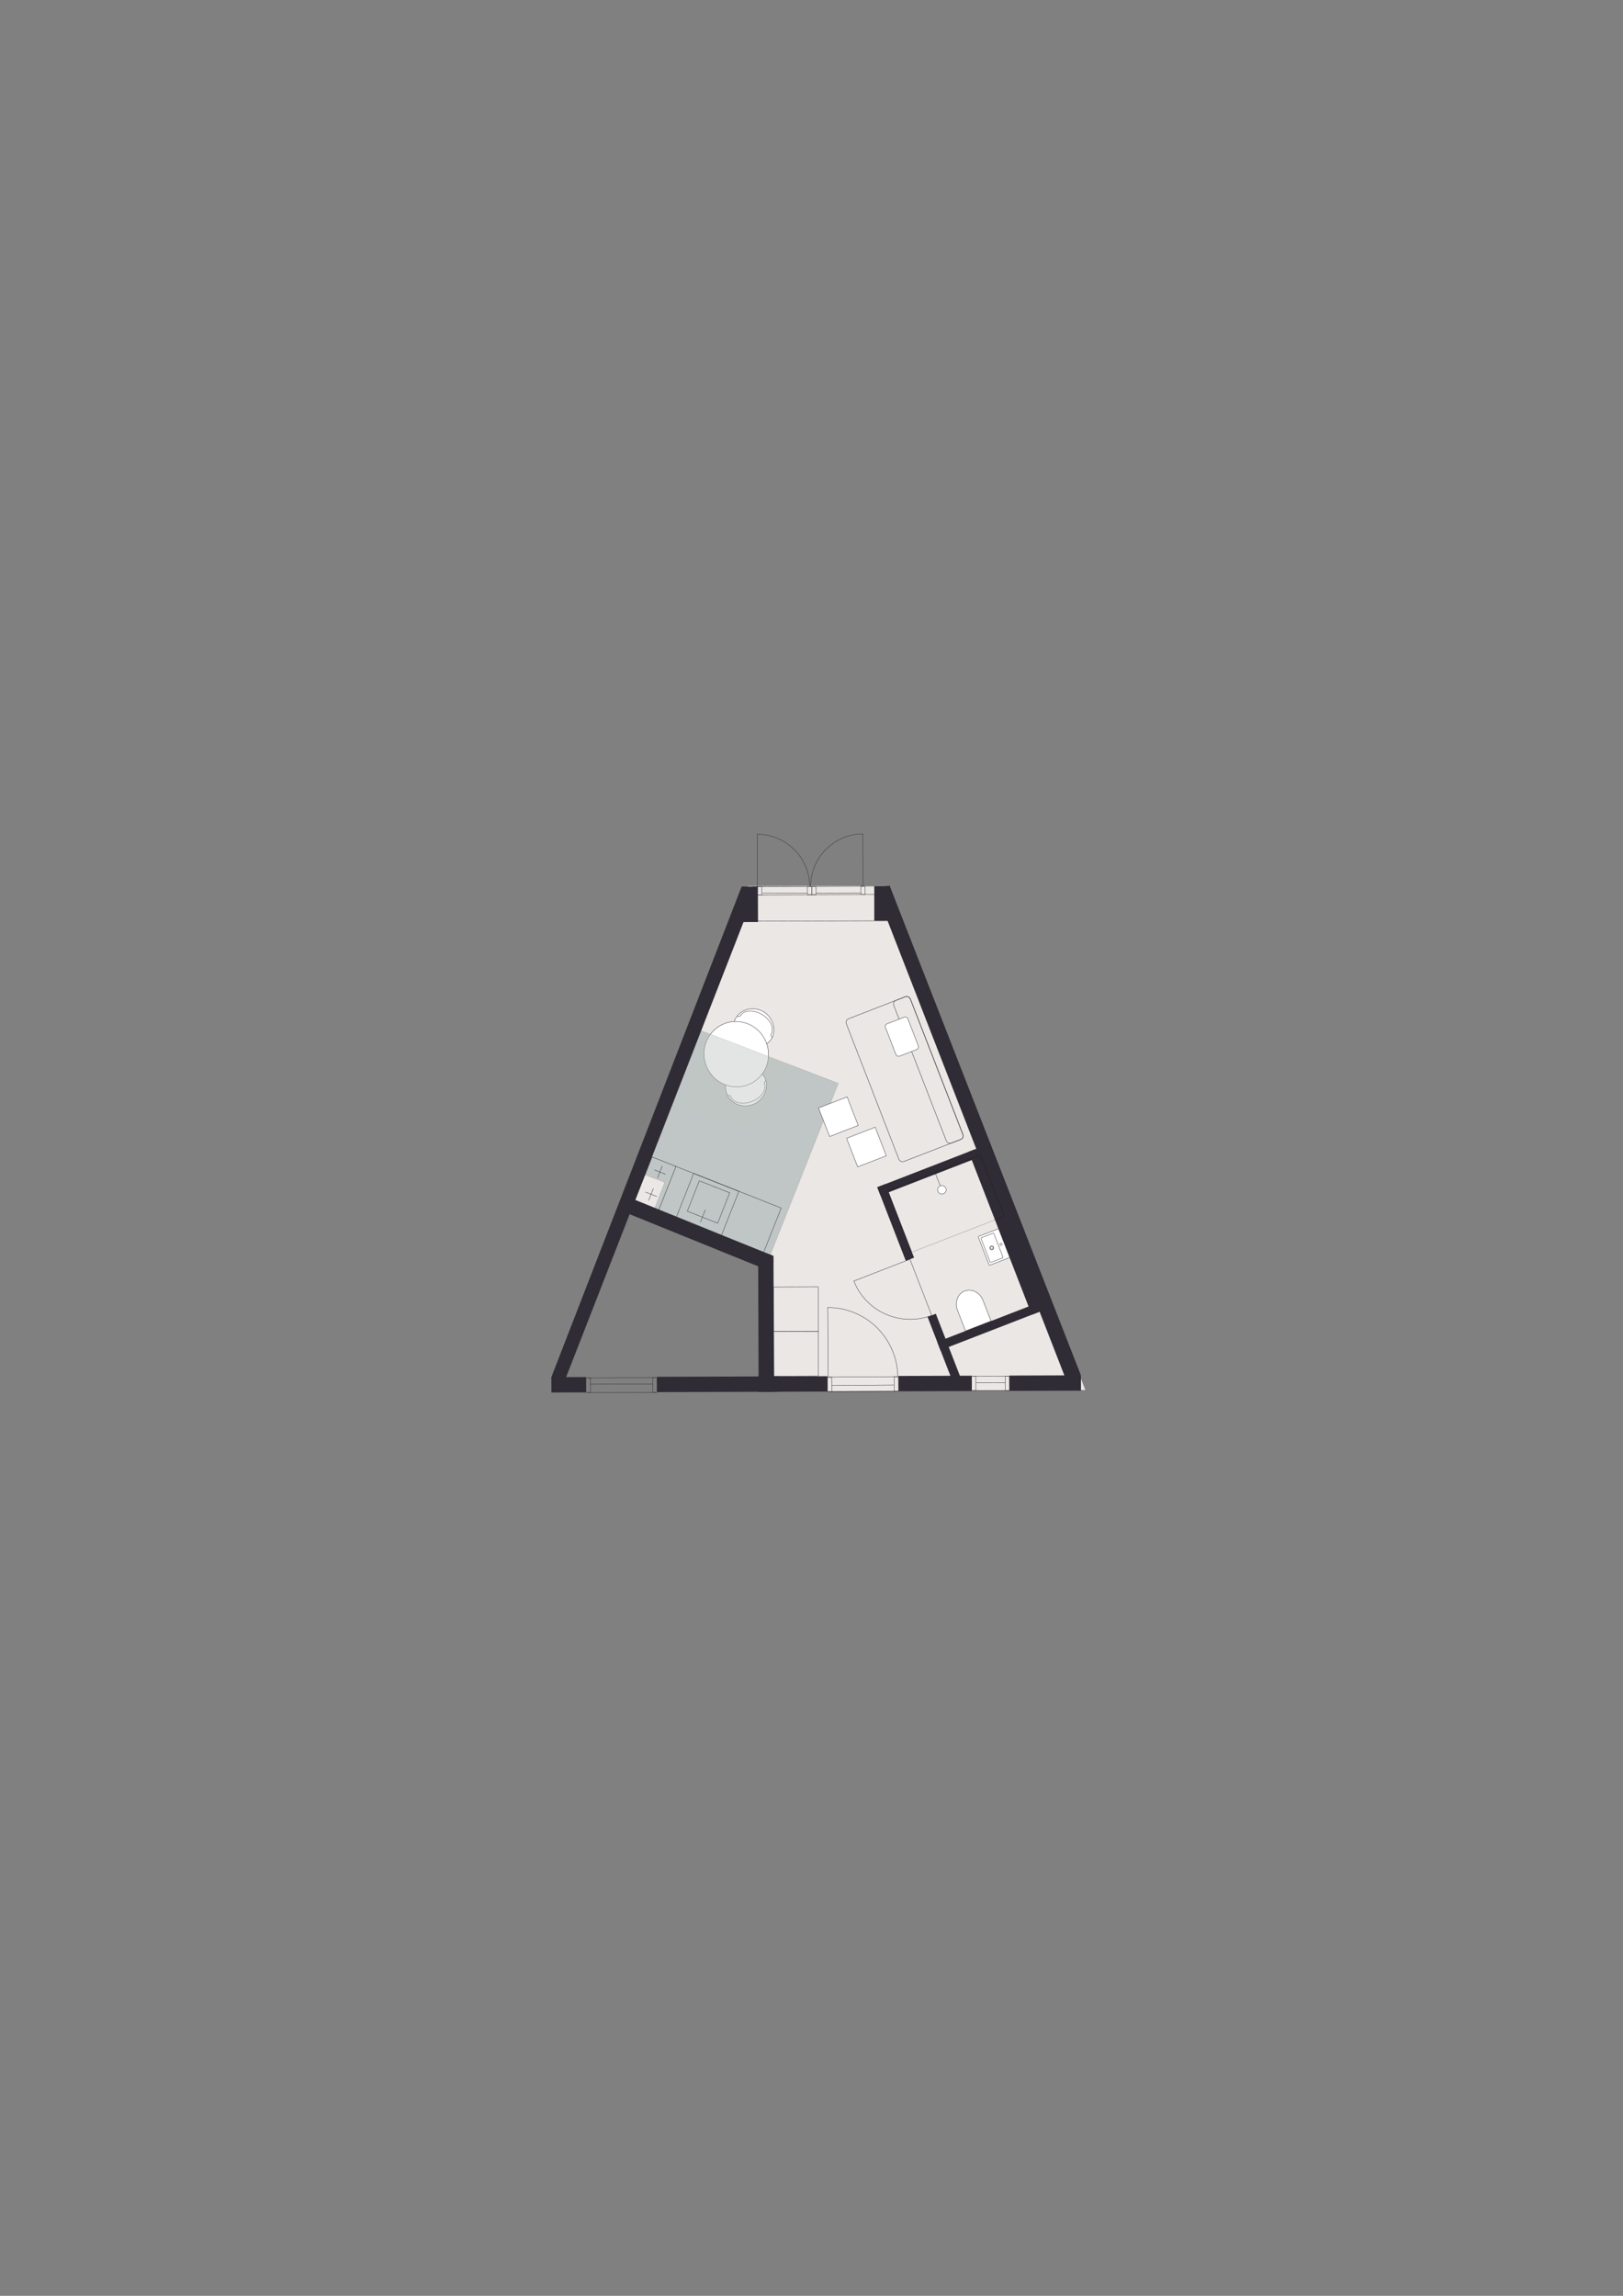 <?xml version="1.0" encoding="UTF-8"?>
<svg id="Vinduer_i_facade" xmlns="http://www.w3.org/2000/svg" version="1.1" viewBox="0 0 1200 1697.14">
  <rect x="0" y="0" width="1200" height="1697.14" fill="#808080" stroke="none"/>
  <!-- Generator: Adobe Illustrator 30.0.0, SVG Export Plug-In . SVG Version: 2.1.1 Build 123)  -->
  <defs>
    <style>
      .st0 {
        opacity: .45;
      }

      .st0, .st1 {
        fill: #bfc6c5;
      }

      .st2, .st3, .st4, .st5, .st6, .st7, .st8, .st9, .st1, .st10, .st11, .st12 {
        stroke-linecap: round;
        stroke-linejoin: round;
      }

      .st2, .st3, .st4, .st5, .st6, .st7, .st8, .st9, .st12 {
        fill: none;
      }

      .st2, .st3, .st4, .st6, .st7, .st8, .st13, .st10, .st11 {
        stroke: #302c35;
      }

      .st2, .st11 {
        stroke-width: .28px;
      }

      .st3 {
        stroke-width: .28px;
      }

      .st4, .st5, .st9, .st13, .st10, .st12 {
        stroke-width: .28px;
      }

      .st5 {
        stroke-dasharray: .09 .69;
      }

      .st5, .st9, .st12 {
        stroke: #000;
      }

      .st6 {
        stroke-width: .3px;
      }

      .st7 {
        stroke-width: .3px;
      }

      .st8 {
        stroke-width: .29px;
      }

      .st1 {
        stroke: #373a3b;
        stroke-dasharray: .06 .46;
        stroke-width: .18px;
      }

      .st13 {
        stroke-miterlimit: 10;
      }

      .st13, .st10, .st11 {
        fill: #fff;
      }

      .st12 {
        stroke-dasharray: .09 .68;
      }

      .st14 {
        fill: #302c35;
      }

      .st15 {
        fill: #ebe7e5;
      }
    </style>
  </defs>
  <polygon class="st15" points="569.58 927.63 571.13 1028.54 802.47 1027.56 656.75 654.68 553.09 655.04 469.23 887.92 569.58 927.63"/>
  <polygon class="st1" points="483.85 893.72 491.46 874.03 476.93 868.53 518.4 761.96 619.86 800.8 569.58 927.63 483.85 893.72"/>
  <polygon class="st14" points="657.91 655.07 646.29 655.11 787.95 1019.29 799.2 1016.69 657.91 655.07"/>
  <polygon class="st14" points="572.24 1028.82 560.9 1028.86 560.57 933.43 571.9 928.35 572.24 1028.82"/>
  <rect class="st14" x="580.7" y="997.61" width="11.34" height="50.98" transform="translate(-434.68 1613.04) rotate(-90.2)"/>
  <rect class="st14" x="685.76" y="995.65" width="11.34" height="54.17" transform="translate(-328.88 1717.73) rotate(-90.2)"/>
  <rect class="st14" x="525.54" y="977.85" width="11.34" height="90.89" transform="translate(-490.22 1558.07) rotate(-90.2)"/>
  <rect class="st14" x="414.83" y="1010.85" width="11.34" height="25.66" transform="translate(-601.71 1447.74) rotate(-90.2)"/>
  <rect class="st14" x="767.13" y="996.02" width="11.34" height="52.86" transform="translate(-246.95 1798.81) rotate(-90.2)"/>
  <polygon class="st14" points="548.34 655.36 559.96 655.42 416.31 1023.86 407.65 1018.05 548.34 655.36"/>
  <g>
    <path class="st4" d="M688.87,972.36c-10.9,4.23-23.31,3.86-34.16-.93-10.52-4.64-19.16-13.56-23.39-24.46"/>
    <line class="st4" x1="673.43" y1="932.55" x2="688.87" y2="972.36"/>
    <polyline class="st4" points="631.32 946.98 672.78 930.89 673.43 932.55"/>
  </g>
  <path class="st13" d="M732.73,976.55l-5.92-15.25c-2.28-5.87-8.34-8.98-13.55-6.96-5.21,2.02-7.59,8.41-5.31,14.28l5.92,15.25,18.86-7.32Z"/>
  <g>
    <line class="st4" x1="691.27" y1="866.56" x2="696.34" y2="879.63"/>
    <path class="st10" d="M693.46,880.68c-.63-1.62.18-3.43,1.79-4.06,1.62-.63,3.43.18,4.06,1.79s-.18,3.43-1.79,4.06c-1.62.63-3.43-.18-4.06-1.79"/>
  </g>
  <g>
    <path class="st11" d="M738.03,908.36l-14.27,5.53c-.32.12-.51.38-.43.58l7.95,20.51c.1.25.43.35.75.23l14.27-5.53"/>
    <path class="st4" d="M740.4,920.64c-.42.16-.9-.05-1.07-.47s.05-.9.47-1.07.9.05,1.07.47c.16.42-.05.9-.47,1.07"/>
    <g>
      <path class="st4" d="M733.67,923.43c-.52.2-1.11-.06-1.32-.58s.06-1.11.58-1.32c.52-.2,1.11.06,1.32.58s-.06,1.11-.58,1.32"/>
      <path class="st4" d="M733.84,923.89c-.77.3-1.64-.08-1.94-.86-.3-.77.08-1.64.86-1.94.77-.3,1.64.08,1.94.86s-.08,1.64-.86,1.94"/>
    </g>
    <path class="st2" d="M734.08,911.69l-8.34,3.24c-.32.12-.5.4-.42.62l6.76,17.43c.09.22.41.3.73.18l8.34-3.24c.32-.12.5-.4.42-.62l-6.76-17.43c-.09-.22-.41-.3-.73-.18Z"/>
  </g>
  <rect class="st14" x="647.16" y="863.34" width="77.83" height="6.55" transform="translate(1639.12 1426.48) rotate(158.8)"/>
  <rect class="st14" x="691.52" y="977.69" width="77.83" height="6.55" transform="translate(1766.18 1631.41) rotate(158.8)"/>
  <rect class="st14" x="677.94" y="907.22" width="129.21" height="6.55" transform="translate(1322.9 -111.05) rotate(68.8)"/>
  <rect class="st14" x="633.03" y="900.4" width="58.39" height="6.55" transform="translate(1265.26 -40.53) rotate(68.8)"/>
  <rect class="st14" x="680.46" y="981.36" width="26.33" height="6.55" transform="translate(1360.8 -18.12) rotate(68.8)"/>
  <rect class="st14" x="689.64" y="1005.02" width="26.33" height="6.55" transform="translate(1388.72 -11.57) rotate(68.8)"/>
  <rect class="st7" x="643.47" y="741.14" width="50.67" height="113.18" rx="2.83" ry="2.83" transform="translate(1580.83 1299.62) rotate(158.8)"/>
  <rect class="st7" x="679.82" y="734.31" width="13.22" height="113.18" rx="2.83" ry="2.83" transform="translate(1612.4 1280.05) rotate(158.8)"/>
  <rect class="st10" x="629.27" y="836.6" width="22.68" height="22.68" transform="translate(-263.28 289.04) rotate(-21.2)"/>
  <rect class="st10" x="608.52" y="814.16" width="22.68" height="22.68" transform="translate(-256.57 280.02) rotate(-21.2)"/>
  <rect class="st10" x="657.95" y="753.52" width="17.77" height="25.64" rx="2" ry="2" transform="translate(1565.67 1239.67) rotate(158.8)"/>
  <g>
    <path class="st10" d="M544.19,752.37c4.1-6.78,13.27-8.73,20.48-4.37,5.31,3.21,8.46,9.87,7.31,15.85-.16.82-.5,2.52-1.69,4.32-3.72,5.62-13.4,8.66-20.48,4.37-7.21-4.36-9.72-13.39-5.62-20.17Z"/>
    <path class="st4" d="M570.24,764.38c2.52-4.16-.51-10.6-6.77-14.39"/>
    <path class="st4" d="M547.58,750.67c2.52-4.16,9.63-4.47,15.89-.68"/>
    <path class="st4" d="M547.58,750.67c-.5.82-1.55,1.09-2.36.61"/>
    <path class="st4" d="M570.24,764.38c-.5.82-.2,1.91.68,2.44"/>
  </g>
  <g>
    <path class="st10" d="M537.41,808.56c2.86,7.39,11.55,10.9,19.41,7.86,5.78-2.24,10.04-8.25,9.95-14.34-.01-.83-.06-2.57-.92-4.55-2.69-6.18-11.69-10.85-19.41-7.86-7.85,3.05-11.9,11.5-9.03,18.89Z"/>
    <path class="st4" d="M565.15,801.25c1.76,4.54-2.34,10.35-9.16,13"/>
    <path class="st4" d="M540.45,810.83c1.76,4.54,8.71,6.07,15.53,3.42"/>
    <path class="st4" d="M540.45,810.83c-.35-.9-1.34-1.35-2.22-1.01"/>
    <path class="st4" d="M565.15,801.25c-.35-.9.14-1.92,1.09-2.29"/>
  </g>
  <ellipse class="st10" cx="544.37" cy="779.29" rx="23.8" ry="24.24" transform="translate(-244.97 249.6) rotate(-21.2)"/>
  <g>
    <g>
      <g>
        <polyline class="st3" points="539.52 881.76 530.64 904.23 508.17 895.35 517.05 872.88 539.52 881.76"/>
        <line class="st3" x1="521.49" y1="894.33" x2="517.92" y2="903.37"/>
      </g>
      <polyline class="st3" points="546.3 880.64 533.39 913.29 499.96 900.07 512.87 867.42 546.3 880.64"/>
    </g>
    <g>
      <g>
        <line class="st8" x1="489.62" y1="862" x2="486.17" y2="870.74"/>
        <line class="st8" x1="483.08" y1="878.54" x2="479.63" y2="887.28"/>
        <line class="st8" x1="477.34" y1="881.25" x2="485.53" y2="884.49"/>
        <line class="st8" x1="483.83" y1="864.83" x2="492.02" y2="868.07"/>
      </g>
      <polyline class="st6" points="499.8 862.25 482.13 855.27 469.23 887.92 486.89 894.9 499.8 862.25"/>
    </g>
    <polyline class="st3" points="499.51 862.14 553.89 883.64 577.58 893.01 564.61 925.82 486.89 894.91"/>
  </g>
  <rect class="st4" x="572.03" y="951.36" width="32.94" height="32.94" transform="translate(-3.37 2.06) rotate(-.2)"/>
  <rect class="st4" x="572.14" y="984.3" width="32.94" height="32.94" transform="translate(-3.49 2.06) rotate(-.2)"/>
  <g>
    <path class="st4" d="M663.82,1017.66c-.1-13.52-5.78-26.71-15.55-36.34-9.48-9.34-22.74-14.83-36.27-14.73"/>
    <line class="st4" x1="614.43" y1="1018.01" x2="663.82" y2="1017.66"/>
    <polyline class="st4" points="612 966.58 612.38 1018.03 614.43 1018.01"/>
  </g>
  <line class="st4" x1="663.78" y1="1028.51" x2="613.38" y2="1028.87"/>
  <rect class="st4" x="611.88" y="1018.02" width="3.17" height="10.85" transform="translate(-7.39 4.47) rotate(-.41)"/>
  <polygon class="st4" points="664.37 1028.5 661.16 1028.53 661.09 1017.68 664.29 1017.73 664.37 1028.5"/>
  <line class="st4" x1="660.82" y1="1023.86" x2="615.2" y2="1024.21"/>
  <line class="st4" x1="746.37" y1="1027.88" x2="719.27" y2="1027.97"/>
  <line class="st4" x1="746.34" y1="1017.37" x2="719.23" y2="1017.46"/>
  <line class="st4" x1="721.8" y1="1022.11" x2="743.04" y2="1022.06"/>
  <rect class="st4" x="743.19" y="1017.37" width="3.17" height="10.51" transform="translate(-3.57 2.61) rotate(-.2)"/>
  <polygon class="st4" points="718.3 1027.98 721.51 1027.97 721.47 1017.46 718.27 1017.51 718.3 1027.98"/>
  <g>
    <path class="st4" d="M559.83,616.69c10.18-.04,20.15,4.13,27.48,11.41,7.11,7.06,11.35,17,11.38,27.18"/>
    <line class="st4" x1="559.95" y1="653.87" x2="559.83" y2="616.69"/>
    <polyline class="st4" points="598.69 655.28 559.96 655.42 559.95 653.87"/>
  </g>
  <g>
    <path class="st4" d="M637.94,616.41c-10.18.04-20.12,4.28-27.4,11.6-7.06,7.11-11.23,17.08-11.19,27.26"/>
    <line class="st4" x1="638.07" y1="653.59" x2="637.94" y2="616.41"/>
    <polyline class="st4" points="599.35 655.28 638.08 655.14 638.07 653.59"/>
  </g>
  <line class="st4" x1="603.39" y1="660.18" x2="636.49" y2="660.06"/>
  <line class="st4" x1="563.55" y1="660.32" x2="596.66" y2="660.2"/>
  <line class="st4" x1="636.48" y1="655.15" x2="657.91" y2="655.07"/>
  <line class="st4" x1="559.98" y1="661.6" x2="657.93" y2="661.25"/>
  <line class="st4" x1="547.77" y1="681.02" x2="658" y2="680.63"/>
  <polygon class="st4" points="600.17 655.28 603.37 655.26 603.39 661.44 600.19 661.42 600.17 655.28"/>
  <polygon class="st4" points="636.48 655.15 639.68 655.14 639.7 661.32 636.5 661.29 636.48 655.15"/>
  <polygon class="st4" points="654.71 655.09 657.91 655.07 657.93 661.25 654.73 661.23 654.71 655.09"/>
  <rect class="st4" x="597.01" y="655.28" width="3.17" height="6.18" transform="translate(-2.29 2.09) rotate(-.2)"/>
  <polygon class="st4" points="559.96 655.42 563.16 655.4 563.18 661.58 559.98 661.56 559.96 655.42"/>
  <polygon class="st4" points="556.76 655.43 559.96 655.42 559.98 661.6 556.78 661.57 556.76 655.43"/>
  <polyline class="st3" points="564.61 925.82 571.56 928.35 571.6 933.39"/>
  <line class="st4" x1="485.17" y1="1018.43" x2="434.76" y2="1018.61"/>
  <line class="st4" x1="485.17" y1="1029.37" x2="434.76" y2="1029.55"/>
  <rect class="st4" x="433.33" y="1018.61" width="3.17" height="10.85" transform="translate(-3.57 1.52) rotate(-.2)"/>
  <polygon class="st4" points="485.75 1018.43 482.55 1018.44 482.59 1029.29 485.79 1029.21 485.75 1018.43"/>
  <line class="st4" x1="482.25" y1="1023.11" x2="436.63" y2="1023.25"/>
  <polygon class="st14" points="560.45 681.59 543.27 681.65 547.93 658.16 560.36 655.24 560.45 681.59"/>
  <g>
    <polyline class="st9" points="656.57 880.27 656.53 880.28 656.54 880.33"/>
    <line class="st12" x1="656.79" y1="880.96" x2="674" y2="925.32"/>
    <polyline class="st9" points="674.12 925.64 674.14 925.68 674.18 925.66"/>
    <line class="st5" x1="674.82" y1="925.41" x2="742.22" y2="899.27"/>
    <polyline class="st9" points="742.54 899.15 742.58 899.13 742.56 899.09"/>
    <line class="st12" x1="742.32" y1="898.45" x2="725.11" y2="854.1"/>
    <polyline class="st9" points="724.99 853.78 724.97 853.73 724.93 853.75"/>
    <line class="st5" x1="724.29" y1="854" x2="656.89" y2="880.14"/>
  </g>
  <rect class="st14" x="646.41" y="655.42" width="11.59" height="25.22"/>
  <polygon class="st0" points="561.39 839.33 503.73 816.97 524.24 764.11 581.88 786.34 561.39 839.33"/>
  <line class="st1" x1="525.44" y1="764.58" x2="568.24" y2="781.04"/>
  <path class="st15" d="M279.1,1027.88"/>
  <polygon class="st14" points="571.56 928.35 567.38 938.89 461.72 896.04 465.9 885.5 571.56 928.35"/>
</svg>